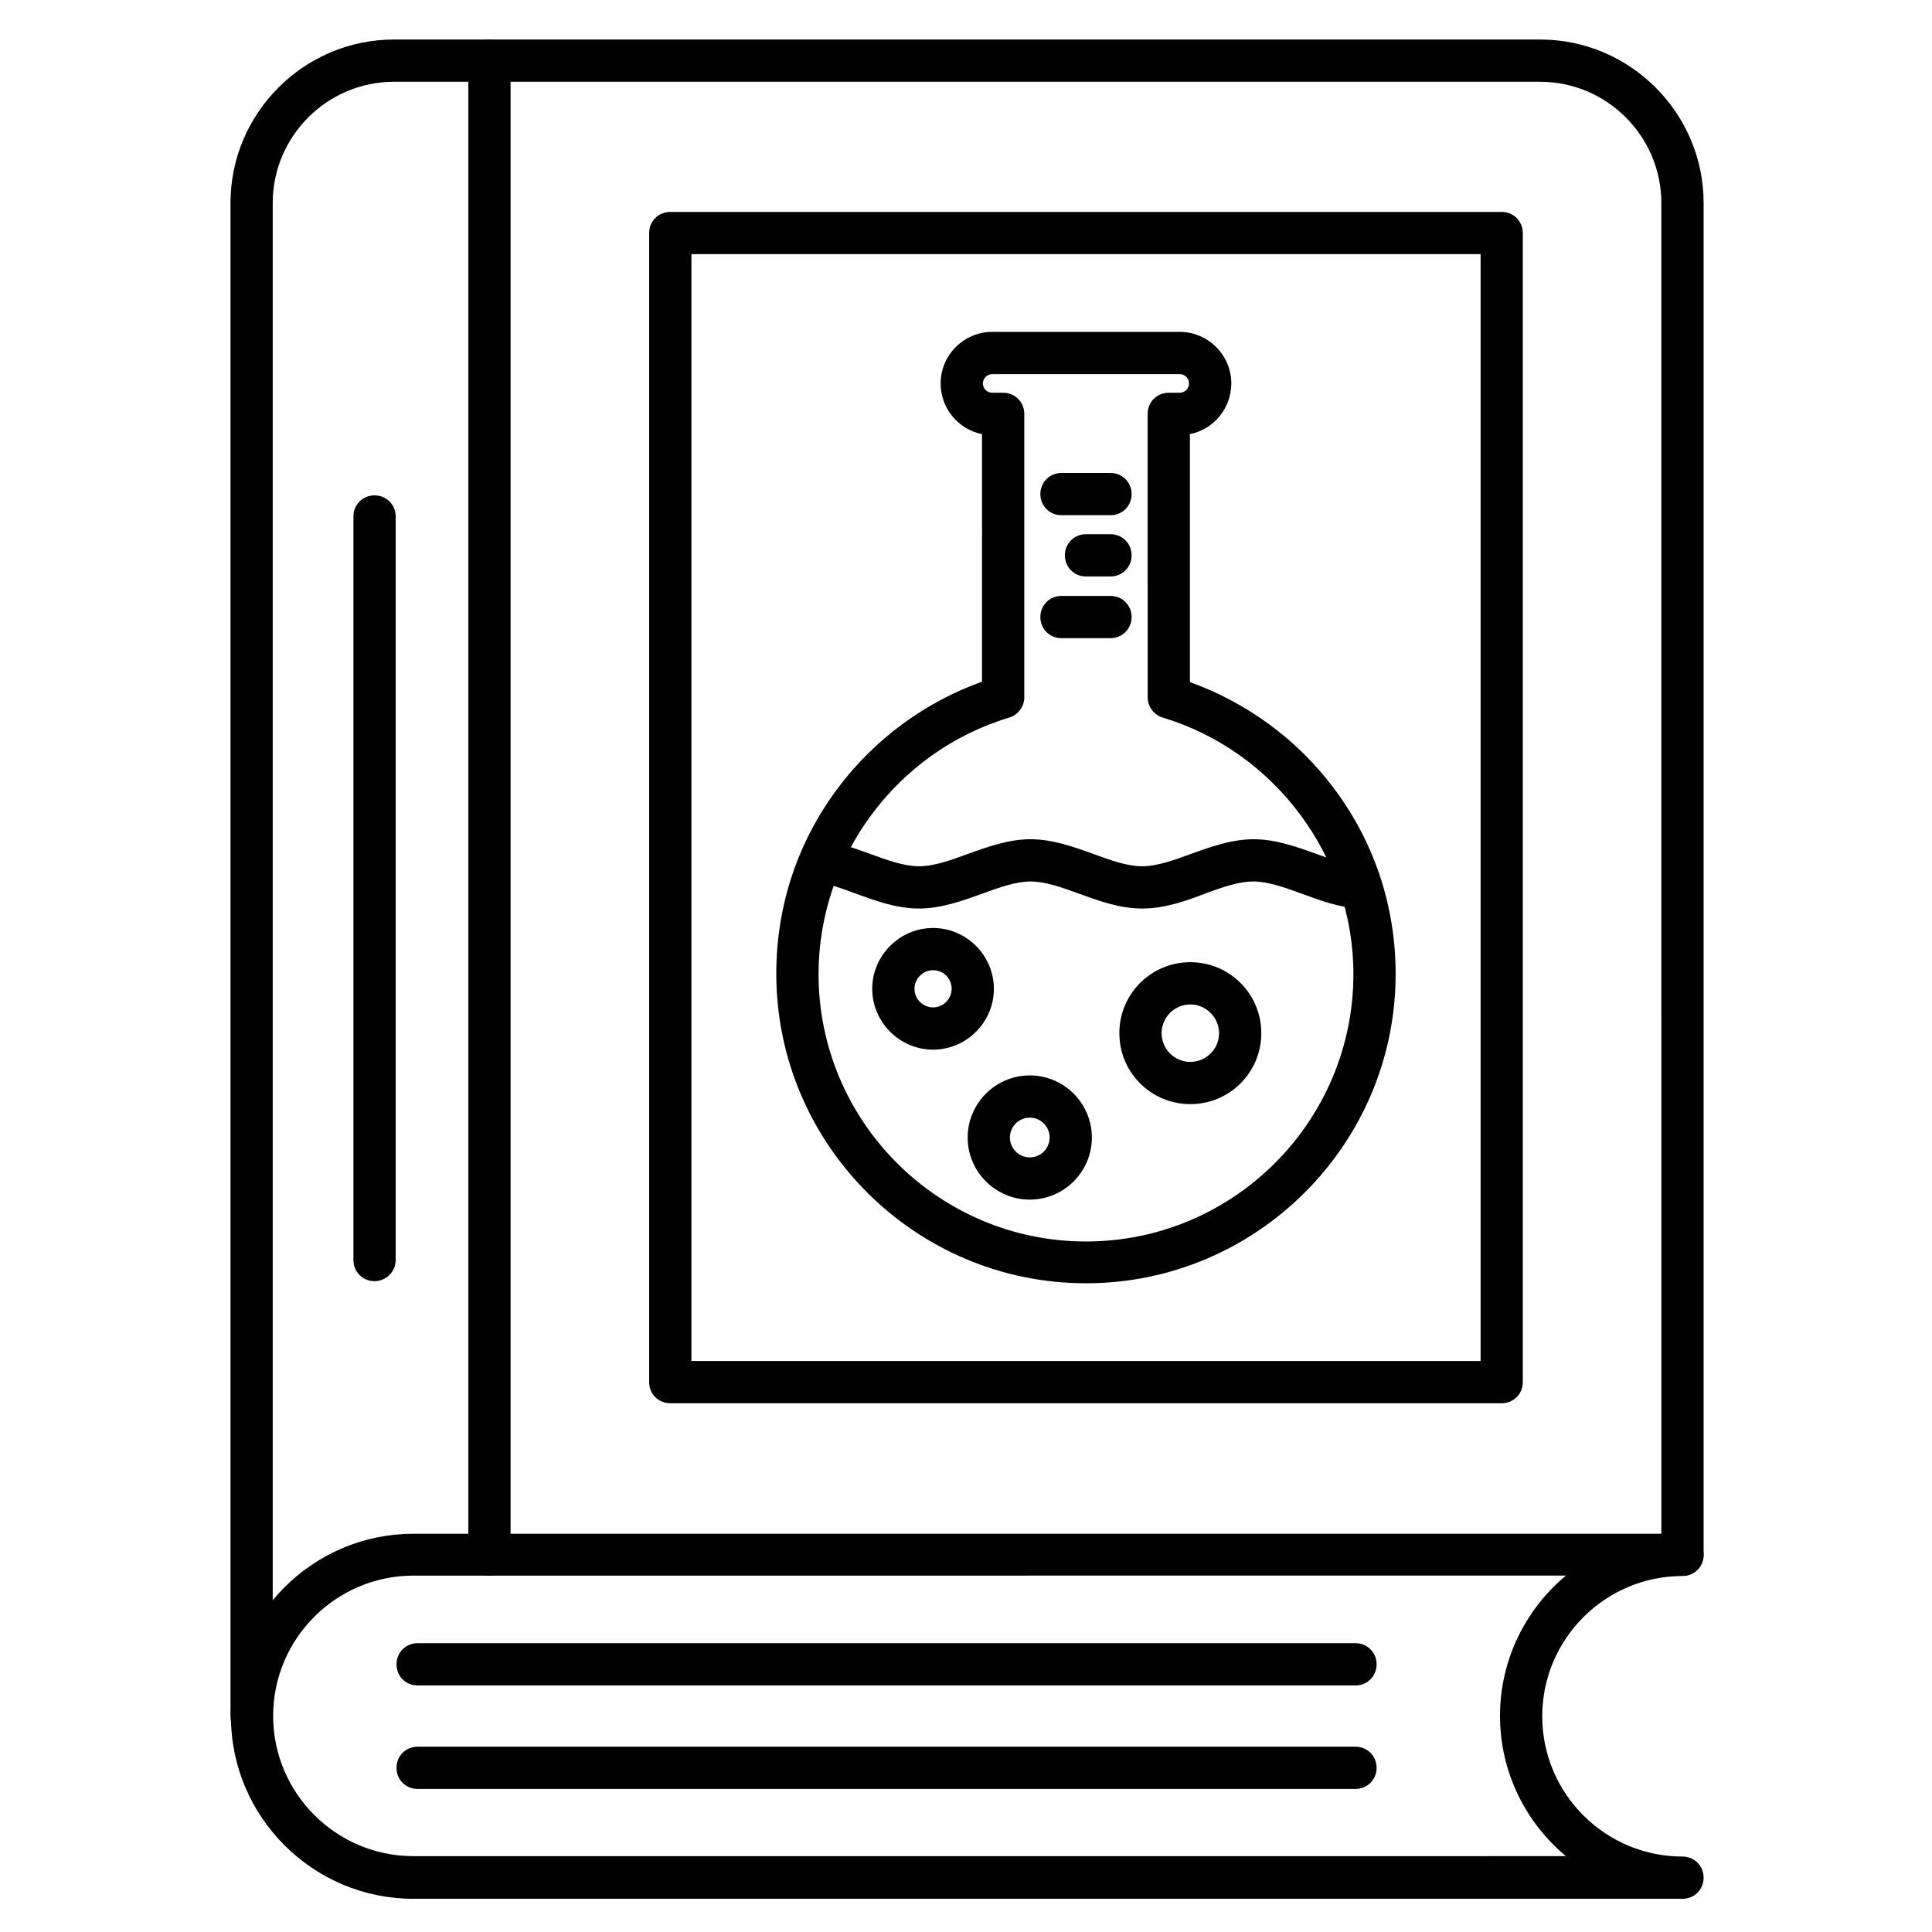 <?xml version="1.0" encoding="UTF-8"?>
<!-- Uploaded to: ICON Repo, www.svgrepo.com, Generator: ICON Repo Mixer Tools -->
<svg fill="#000000" width="800px" height="800px" version="1.1" viewBox="144 144 512 512" xmlns="http://www.w3.org/2000/svg">
 <g>
  <path d="m589.88 647.2h-336.32c-26.645 0-48.367-21.719-48.367-48.367 0-26.645 21.719-48.367 48.367-48.367h336.32c3.137 0 5.598 2.465 5.598 5.598 0 3.137-2.465 5.598-5.598 5.598-20.488 0-37.172 16.684-37.172 37.172s16.684 37.172 37.172 37.172c3.137 0 5.598 2.465 5.598 5.598 0 3.137-2.465 5.598-5.598 5.598zm-336.32-85.645c-20.488 0-37.172 16.684-37.172 37.172 0 20.488 16.684 37.172 37.172 37.172l305.42-0.004c-10.637-8.844-17.465-22.281-17.465-37.172s6.828-28.324 17.465-37.172z"/>
  <path d="m210.68 604.32c-3.137 0-5.598-2.465-5.598-5.598v-400.92c0-23.848 19.48-43.328 43.328-43.328h303.74c23.848 0 43.328 19.48 43.328 43.328v358.15c0 3.137-2.465 5.598-5.598 5.598-3.137 0-5.598-2.465-5.598-5.598l-0.004-358.15c0-17.688-14.441-32.133-32.133-32.133h-303.74c-17.688 0-32.133 14.441-32.133 32.133v401.03c0.004 3.023-2.461 5.484-5.594 5.484z"/>
  <path d="m273.71 561.55c-3.137 0-5.598-2.465-5.598-5.598v-395.88c0-3.137 2.465-5.598 5.598-5.598 3.137 0 5.598 2.465 5.598 5.598v395.88c0 3.133-2.465 5.598-5.598 5.598z"/>
  <path d="m541.96 515.88h-220.33c-3.137 0-5.598-2.465-5.598-5.598v-304.52c0-3.137 2.465-5.598 5.598-5.598h220.33c3.137 0 5.598 2.465 5.598 5.598v304.52c0 3.133-2.465 5.598-5.598 5.598zm-214.73-11.195h209.14v-293.33h-209.14z"/>
  <path d="m503.22 590.66h-248.55c-3.137 0-5.598-2.465-5.598-5.598 0-3.137 2.465-5.598 5.598-5.598h248.55c3.137 0 5.598 2.465 5.598 5.598 0 3.133-2.461 5.598-5.598 5.598z"/>
  <path d="m503.22 618.09h-248.55c-3.137 0-5.598-2.465-5.598-5.598 0-3.137 2.465-5.598 5.598-5.598h248.55c3.137 0 5.598 2.465 5.598 5.598 0 3.133-2.461 5.598-5.598 5.598z"/>
  <path d="m431.79 484.08c-45.23 0-82.066-36.836-82.066-82.066 0-18.023 5.711-35.156 16.57-49.484 9.629-12.762 22.953-22.504 37.953-27.879l0.004-65.605c-6.269-1.23-10.973-6.828-10.973-13.434 0-7.5 6.156-13.66 13.66-13.66h49.711c7.5 0 13.66 6.156 13.66 13.66 0 6.606-4.703 12.203-10.973 13.434v65.719c15.004 5.375 28.324 15.113 37.953 27.879 10.859 14.332 16.57 31.461 16.57 49.484-0.004 45.121-36.84 81.953-82.07 81.953zm-24.852-240.93c-1.344 0-2.465 1.121-2.465 2.465s1.121 2.465 2.465 2.465h2.91c3.137 0 5.598 2.465 5.598 5.598v75.125c0 2.465-1.68 4.703-4.031 5.375-29.781 8.957-50.492 36.836-50.492 67.957 0 39.074 31.797 70.871 70.871 70.871s70.871-31.797 70.871-70.871c0-31.125-20.824-59-50.492-67.957-2.352-0.672-4.031-2.91-4.031-5.375l-0.004-75.129c0-3.137 2.465-5.598 5.598-5.598h2.91c1.344 0 2.465-1.121 2.465-2.465s-1.121-2.465-2.465-2.465z"/>
  <path d="m446.68 384.77c-5.934 0-11.418-2.016-16.684-3.918-4.59-1.68-8.957-3.246-12.875-3.246s-8.285 1.566-12.875 3.246c-5.262 1.902-10.859 3.918-16.684 3.918-5.934 0-11.418-2.016-16.684-3.918-3.582-1.344-6.941-2.574-10.188-3.023-3.023-0.449-5.148-3.359-4.703-6.383 0.449-3.023 3.359-5.148 6.383-4.703 4.254 0.672 8.285 2.129 12.316 3.582 4.59 1.68 8.957 3.246 12.875 3.246 3.918 0 8.285-1.566 12.875-3.246 5.262-1.902 10.859-3.918 16.684-3.918 5.82 0 11.418 2.016 16.684 3.918 4.59 1.68 8.957 3.246 12.875 3.246 3.918 0 8.285-1.566 12.875-3.246 5.262-1.902 10.859-3.918 16.684-3.918 5.82 0 11.418 2.016 16.684 3.918 4.254 1.566 8.398 3.023 12.09 3.246 3.137 0.113 5.484 2.801 5.262 5.934-0.113 3.137-2.801 5.484-5.934 5.262-5.375-0.223-10.41-2.129-15.34-3.918-4.59-1.68-8.957-3.246-12.875-3.246-3.918 0-8.285 1.566-12.875 3.246-5.148 2.016-10.746 3.922-16.57 3.922z"/>
  <path d="m391.27 422.17c-8.844 0-16.121-7.277-16.121-16.121s7.277-16.121 16.121-16.121 16.121 7.277 16.121 16.121-7.277 16.121-16.121 16.121zm0-21.051c-2.688 0-4.926 2.238-4.926 4.926s2.238 4.926 4.926 4.926 4.926-2.238 4.926-4.926c0-2.797-2.238-4.926-4.926-4.926z"/>
  <path d="m459.45 436.61c-10.41 0-18.809-8.398-18.809-18.809 0-10.41 8.398-18.809 18.809-18.809 10.41 0 18.809 8.398 18.809 18.809 0 10.41-8.398 18.809-18.809 18.809zm0-26.422c-4.141 0-7.613 3.359-7.613 7.613 0 4.141 3.359 7.613 7.613 7.613 4.141 0 7.613-3.359 7.613-7.613 0-4.144-3.473-7.613-7.613-7.613z"/>
  <path d="m416.9 461.91c-9.07 0-16.457-7.391-16.457-16.457 0-9.07 7.391-16.457 16.457-16.457 9.07 0 16.457 7.391 16.457 16.457 0.004 9.07-7.387 16.457-16.457 16.457zm0-21.719c-2.91 0-5.262 2.352-5.262 5.262s2.352 5.262 5.262 5.262 5.262-2.352 5.262-5.262c0.004-2.91-2.348-5.262-5.262-5.262z"/>
  <path d="m438.29 280.54h-12.988c-3.137 0-5.598-2.465-5.598-5.598 0-3.137 2.465-5.598 5.598-5.598h12.988c3.137 0 5.598 2.465 5.598 5.598 0 3.137-2.465 5.598-5.598 5.598z"/>
  <path d="m438.29 296.77h-6.492c-3.137 0-5.598-2.465-5.598-5.598 0-3.137 2.465-5.598 5.598-5.598h6.492c3.137 0 5.598 2.465 5.598 5.598 0 3.133-2.465 5.598-5.598 5.598z"/>
  <path d="m438.29 313.12h-12.988c-3.137 0-5.598-2.465-5.598-5.598 0-3.137 2.465-5.598 5.598-5.598h12.988c3.137 0 5.598 2.465 5.598 5.598 0 3.133-2.465 5.598-5.598 5.598z"/>
  <path d="m243.26 483.52c-3.137 0-5.598-2.465-5.598-5.598v-197.05c0-3.137 2.465-5.598 5.598-5.598 3.137 0 5.598 2.465 5.598 5.598v197.05c0 3.133-2.574 5.598-5.598 5.598z"/>
 </g>
</svg>